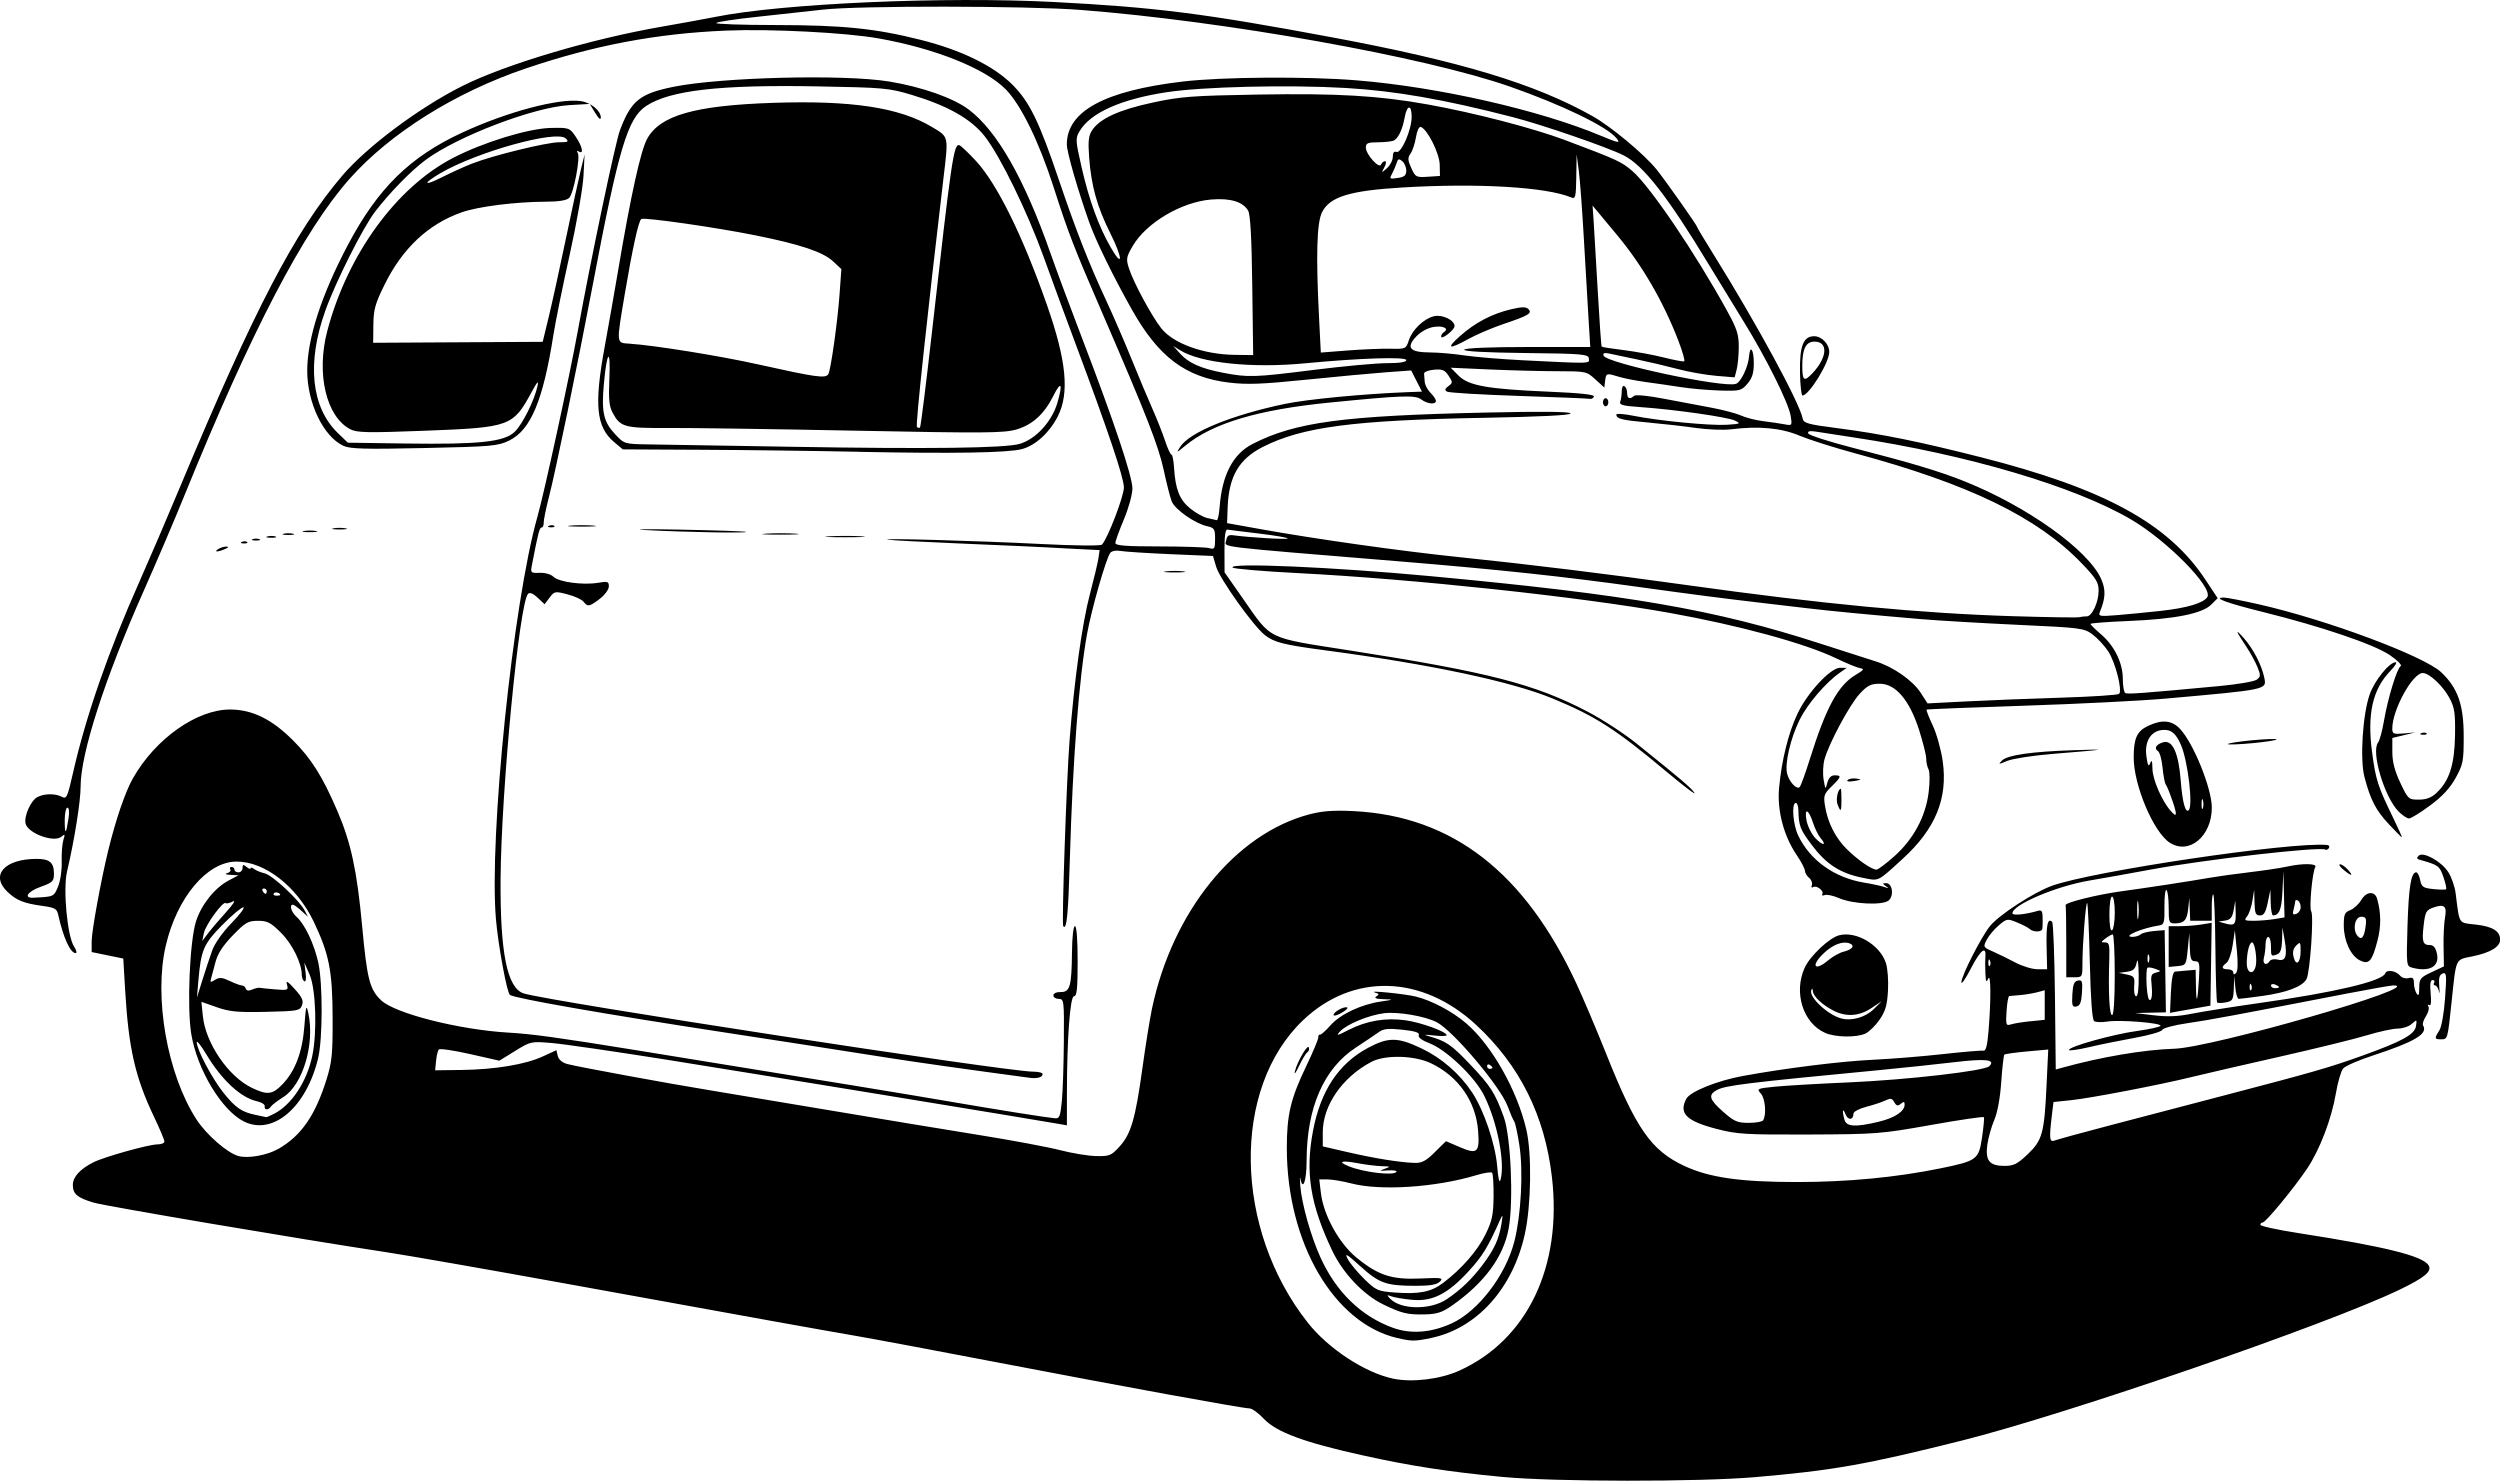 <?xml version="1.0" encoding="UTF-8" standalone="no"?>
<!-- Created with Inkscape (http://www.inkscape.org/) -->

<svg
   width="63.082mm"
   height="37.363mm"
   viewBox="0 0 63.082 37.363"
   version="1.1"
   id="svg4929"
   xml:space="preserve"
   inkscape:version="1.2 (dc2aedaf03, 2022-05-15)"
   sodipodi:docname="Italian car.svg"
   xmlns:inkscape="http://www.inkscape.org/namespaces/inkscape"
   xmlns:sodipodi="http://sodipodi.sourceforge.net/DTD/sodipodi-0.dtd"
   xmlns="http://www.w3.org/2000/svg"
   xmlns:svg="http://www.w3.org/2000/svg"
   xmlns:rdf="http://www.w3.org/1999/02/22-rdf-syntax-ns#"
   xmlns:cc="http://creativecommons.org/ns#"
   xmlns:dc="http://purl.org/dc/elements/1.1/"><title
     id="title4951">Italian car</title><sodipodi:namedview
     id="namedview4931"
     pagecolor="#ffffff"
     bordercolor="#666666"
     borderopacity="1.0"
     inkscape:showpageshadow="2"
     inkscape:pageopacity="0.0"
     inkscape:pagecheckerboard="0"
     inkscape:deskcolor="#d1d1d1"
     inkscape:document-units="mm"
     showgrid="false"
     inkscape:zoom="0.69041105"
     inkscape:cx="453.35311"
     inkscape:cy="326.61702"
     inkscape:window-width="1920"
     inkscape:window-height="991"
     inkscape:window-x="-9"
     inkscape:window-y="-9"
     inkscape:window-maximized="1"
     inkscape:current-layer="layer1" /><defs
     id="defs4926" /><g
     inkscape:label="Lager 1"
     inkscape:groupmode="layer"
     id="layer1"
     transform="translate(14.907,-61.982)"><path
       style="fill:#000000;stroke-width:0.068"
       d="M 23.002,99.249 C 21.639,99.12 20.686,98.973 19.464,98.702 17.996,98.377 17.3,98.118 16.984,97.783 16.848,97.638 16.685,97.52 16.621,97.52 16.453,97.52 13.484,96.978 10.279,96.363 8.747,96.069 7.125,95.765 6.677,95.688 5.761,95.53 4.448,95.294 -0.664,94.365 -2.608,94.012 -4.627,93.659 -5.151,93.58 -7.323,93.251 -12.251,92.416 -12.55,92.326 c -0.411,-0.124 -0.519,-0.217 -0.519,-0.445 0,-0.2 0.182,-0.401 0.515,-0.569 0.275,-0.139 1.401,-0.454 1.622,-0.454 0.095,0 0.174,-0.032 0.174,-0.072 0,-0.04 -0.119,-0.323 -0.265,-0.629 -0.473,-0.992 -0.64,-1.727 -0.726,-3.19 l -0.047,-0.798 -0.399,-0.082 -0.399,-0.082 V 85.729 c 0,-0.252 0.233,-1.527 0.416,-2.28 0.191,-0.783 0.429,-1.481 0.622,-1.823 0.567,-1.005 1.624,-1.75 2.468,-1.741 0.554,0.006 1.039,0.245 1.565,0.769 0.468,0.466 0.751,0.914 1.127,1.788 0.345,0.801 0.496,1.502 0.627,2.91 0.124,1.341 0.19,1.599 0.482,1.873 0.351,0.331 1.969,0.741 3.212,0.813 0.604,0.035 1.251,0.124 3.212,0.442 5.202,0.843 6.849,1.113 7.919,1.297 1.245,0.214 2.405,0.398 2.651,0.422 0.12,0.012 0.141,-0.04 0.179,-0.429 0.024,-0.243 0.047,-0.924 0.051,-1.512 0.008,-1.028 0.003,-1.071 -0.128,-1.071 -0.075,0 -0.136,-0.039 -0.136,-0.088 0,-0.051 0.078,-0.087 0.183,-0.085 0.236,0.004 0.277,-0.14 0.286,-1 0.004,-0.392 0.035,-0.663 0.075,-0.663 0.042,0 0.068,0.34 0.068,0.884 0,0.695 -0.02,0.884 -0.091,0.884 -0.101,0 -0.18,1.088 -0.18,2.496 l -2.57e-4,0.763 -0.187,-0.034 C 11.323,90.253 4.01,89.055 1.919,88.722 0.61,88.514 -0.697,88.324 -0.987,88.3 -1.506,88.256 -1.519,88.259 -1.91,88.501 l -0.397,0.245 -0.739,-0.167 c -0.406,-0.092 -0.76,-0.144 -0.787,-0.116 -0.027,0.028 -0.058,0.158 -0.071,0.288 l -0.023,0.238 0.671,-0.009 c 0.843,-0.011 1.609,-0.139 2.048,-0.342 l 0.34,-0.157 0.036,0.147 c 0.022,0.091 0.113,0.168 0.238,0.202 0.26,0.07 2.546,0.491 3.601,0.663 0.449,0.073 1.81,0.301 3.025,0.506 1.215,0.205 2.897,0.483 3.739,0.618 0.841,0.135 1.774,0.309 2.073,0.387 0.299,0.078 0.708,0.145 0.908,0.149 0.336,0.007 0.381,-0.011 0.59,-0.24 0.288,-0.314 0.402,-0.704 0.578,-1.982 0.078,-0.566 0.186,-1.238 0.24,-1.494 0.516,-2.455 2.107,-4.419 3.977,-4.908 0.326,-0.085 0.608,-0.105 1.116,-0.08 2.488,0.126 4.315,1.544 5.623,4.364 0.173,0.374 0.504,1.154 0.735,1.733 0.764,1.918 1.142,2.463 1.981,2.855 0.632,0.295 1.411,0.407 2.842,0.407 1.277,2.57e-4 2.506,-0.117 3.621,-0.345 0.928,-0.19 0.969,-0.221 1.052,-0.79 0.037,-0.254 0.058,-0.48 0.046,-0.501 -0.012,-0.021 -0.613,0.067 -1.334,0.196 -1.262,0.225 -1.379,0.234 -3.079,0.241 -1.609,0.006 -1.818,-0.007 -2.336,-0.142 -0.761,-0.198 -0.956,-0.393 -0.76,-0.76 0.098,-0.182 0.782,-0.458 1.431,-0.576 1.091,-0.199 2.482,-0.372 3.297,-0.409 0.449,-0.021 1.236,-0.085 1.749,-0.142 0.513,-0.057 0.972,-0.096 1.02,-0.086 0.061,0.012 0.099,-0.134 0.128,-0.492 0.065,-0.786 0.061,-1.486 -0.008,-1.325 -0.047,0.109 -0.061,0.082 -0.071,-0.136 -0.007,-0.15 -0.007,-0.341 6.7e-5,-0.425 0.023,-0.283 -0.13,-0.156 -0.367,0.306 -0.13,0.252 -0.237,0.409 -0.239,0.348 -0.005,-0.158 0.513,-1.172 0.73,-1.43 0.237,-0.282 1.077,-0.828 1.539,-1.001 0.978,-0.366 6.054,-1.121 6.959,-1.036 0.049,0.005 0.07,0.04 0.046,0.078 -0.023,0.038 -0.064,0.056 -0.091,0.039 -0.132,-0.082 -3.036,0.251 -4.395,0.502 -0.606,0.112 -1.147,0.209 -1.563,0.28 -0.84,0.143 -1.937,0.61 -1.937,0.826 0,0.061 0.322,0.031 0.629,-0.059 0.119,-0.035 0.134,-0.007 0.134,0.246 0,0.075 -0.003,0.167 -0.008,0.204 -0.009,0.085 -0.23,0.089 -0.317,0.006 -0.036,-0.034 -0.179,-0.109 -0.319,-0.166 -0.246,-0.101 -0.261,-0.099 -0.461,0.07 -0.114,0.096 -0.251,0.259 -0.305,0.363 -0.096,0.185 -0.093,0.191 0.155,0.3 0.139,0.061 0.395,0.186 0.569,0.279 0.174,0.092 0.424,0.168 0.557,0.168 h 0.241 l -0.013,-0.571 c -0.013,-0.547 0.029,-0.734 0.14,-0.624 0.028,0.028 0.06,0.877 0.071,1.888 l 0.02,1.837 0.15,-0.042 c 0.985,-0.274 2.07,-0.458 2.835,-0.482 0.97,-0.03 6.401,-1.598 5.536,-1.598 -0.063,0 -0.592,0.093 -1.177,0.206 -2.785,0.54 -3.485,0.67 -4.033,0.749 -0.325,0.047 -0.606,0.122 -0.623,0.167 -0.017,0.045 -0.332,0.136 -0.7,0.202 -0.368,0.066 -0.89,0.173 -1.162,0.237 -0.271,0.064 -0.493,0.094 -0.493,0.068 0,-0.086 1.103,-0.394 1.716,-0.479 0.327,-0.045 0.595,-0.105 0.595,-0.133 0,-0.073 -1.032,-0.154 -1.338,-0.105 -0.143,0.023 -0.294,0.018 -0.336,-0.01 -0.051,-0.034 -0.088,-0.538 -0.111,-1.5 -0.019,-0.796 -0.049,-1.462 -0.066,-1.48 -0.036,-0.036 -0.12,1.046 -0.12,1.544 0,0.321 -0.005,0.329 -0.204,0.329 H 37.231 v -0.884 c 0,-0.486 -0.008,-0.907 -0.017,-0.935 -0.022,-0.065 0.792,-0.268 1.41,-0.352 0.635,-0.086 1.747,-0.256 2.209,-0.338 0.206,-0.036 0.664,-0.1 1.02,-0.142 0.355,-0.042 0.776,-0.105 0.936,-0.14 0.403,-0.09 0.784,-0.084 0.725,0.011 -0.074,0.119 -0.159,1.038 -0.103,1.114 0.07,0.096 -0.029,1.544 -0.117,1.709 -0.102,0.191 -0.501,0.343 -1.12,0.428 -0.291,0.04 -0.557,0.073 -0.591,0.073 -0.034,0 -0.073,-0.13 -0.087,-0.289 l -0.026,-0.289 -0.012,0.315 c -0.011,0.286 -0.029,0.318 -0.199,0.351 -0.103,0.02 -0.202,0.021 -0.22,0.004 -0.018,-0.018 -0.038,-0.629 -0.045,-1.359 -0.007,-0.73 -0.03,-1.345 -0.052,-1.366 -0.022,-0.022 -0.04,0.118 -0.04,0.311 v 0.351 H 40.63 40.358 l -0.011,-0.289 -0.011,-0.289 -0.028,0.271 c -0.03,0.293 -0.102,0.372 -0.34,0.374 -0.142,10e-4 -0.153,-0.029 -0.153,-0.403 0,-0.222 -0.025,-0.419 -0.056,-0.439 -0.031,-0.019 -0.054,0.169 -0.051,0.419 0.005,0.404 -0.01,0.456 -0.131,0.474 -0.441,0.067 -0.958,0.289 -0.673,0.289 0.075,0 0.165,-0.028 0.201,-0.062 0.036,-0.034 0.187,-0.072 0.336,-0.085 l 0.272,-0.023 0.016,1.037 0.016,1.037 -0.389,0.009 -0.389,0.009 0.476,0.057 c 0.343,0.041 0.608,0.03 0.952,-0.039 0.262,-0.053 1.042,-0.176 1.733,-0.274 1.87,-0.263 3.074,-0.547 3.15,-0.743 0.042,-0.11 0.273,-0.071 0.385,0.064 0.04,0.048 0.133,0.072 0.206,0.053 0.105,-0.027 0.134,-2.03e-4 0.134,0.126 5.13e-4,0.088 0.031,0.207 0.067,0.263 0.049,0.076 0.066,0.039 0.067,-0.145 0.001,-0.227 0.027,-0.26 0.312,-0.393 l 0.311,-0.146 -0.009,-0.49 c -0.005,-0.27 0.011,-0.601 0.036,-0.737 0.054,-0.294 -0.015,-0.355 -0.291,-0.259 -0.183,0.064 -0.207,0.107 -0.247,0.446 -0.049,0.419 -0.023,0.502 0.161,0.502 0.087,0 0.141,0.068 0.174,0.216 0.071,0.325 -0.188,0.472 -0.626,0.354 -0.145,-0.039 -0.147,-0.058 -0.117,-1.055 0.03,-0.978 0.09,-1.351 0.22,-1.351 0.034,0 0.079,0.088 0.1,0.196 0.035,0.173 0.073,0.2 0.331,0.227 0.161,0.017 0.306,0.019 0.323,0.005 0.017,-0.014 -0.014,-0.154 -0.068,-0.311 -0.098,-0.281 -0.126,-0.302 -0.603,-0.435 -0.069,-0.019 -0.076,-0.048 -0.022,-0.101 0.111,-0.111 0.563,0.135 0.743,0.406 0.083,0.124 0.169,0.369 0.191,0.544 0.102,0.803 0.06,0.737 0.51,0.788 0.423,0.048 0.612,0.165 0.612,0.38 0,0.181 -0.242,0.327 -0.693,0.421 -0.448,0.092 -0.411,0.012 -0.534,1.176 -0.097,0.92 -0.096,0.918 -0.266,0.918 -0.164,0 -0.169,-0.025 -0.041,-0.223 0.056,-0.087 0.118,-0.432 0.145,-0.815 0.043,-0.594 0.036,-0.66 -0.061,-0.622 -0.082,0.031 -0.103,0.113 -0.086,0.324 0.013,0.155 0.01,0.214 -0.007,0.13 -0.017,-0.084 -0.06,-0.153 -0.097,-0.153 -0.037,0 -0.049,-0.031 -0.025,-0.068 0.023,-0.037 0.006,-0.068 -0.039,-0.068 -0.056,0 -0.071,0.104 -0.048,0.338 0.021,0.216 0.008,0.322 -0.036,0.295 -0.038,-0.024 -0.047,-0.008 -0.021,0.034 0.026,0.042 -0.003,0.153 -0.063,0.245 -0.061,0.093 -0.093,0.198 -0.071,0.234 0.13,0.21 -0.21,0.412 -1.277,0.761 -0.354,0.116 -0.687,0.261 -0.74,0.324 -0.053,0.063 -0.136,0.343 -0.183,0.624 -0.11,0.648 -0.406,1.424 -0.727,1.903 -0.327,0.488 -1.045,1.359 -1.12,1.359 -0.032,0 -0.059,0.027 -0.059,0.059 0,0.033 0.436,0.127 0.969,0.21 2.174,0.338 3.129,0.574 3.275,0.811 0.094,0.151 -0.091,0.306 -0.735,0.617 -1.814,0.875 -8.396,3.143 -11.054,3.809 -2.415,0.605 -3.244,0.751 -5.2,0.919 -1.435,0.123 -5.059,0.12 -6.378,-0.005 z m -1.086,-2.682 c 1.717,-0.779 2.6,-2.624 2.336,-4.888 -0.18,-1.549 -0.813,-2.819 -1.913,-3.837 -1.367,-1.266 -3.109,-1.313 -4.364,-0.119 -1.811,1.723 -1.754,5.269 0.122,7.64 0.519,0.655 1.442,1.259 2.153,1.407 0.48,0.1 1.186,0.014 1.666,-0.203 z m -1.568,-0.823 c -1.601,-0.376 -2.782,-2.405 -2.785,-4.785 -0.001,-0.845 0.095,-1.253 0.489,-2.073 0.17,-0.355 0.308,-0.683 0.305,-0.728 -0.003,-0.045 0.016,-0.076 0.041,-0.068 0.026,0.008 0.144,-0.097 0.263,-0.232 0.247,-0.281 0.773,-0.531 1.271,-0.604 0.337,-0.05 0.337,-0.05 0.068,-0.06 -0.186,-0.006 -0.242,-0.028 -0.177,-0.07 0.076,-0.048 0.07,-0.067 -0.034,-0.097 -0.221,-0.064 0.74,0.031 1.027,0.101 0.408,0.1 0.934,0.381 1.283,0.684 0.642,0.558 1.273,1.675 1.507,2.67 0.143,0.604 0.124,1.909 -0.037,2.638 -0.304,1.377 -1.21,2.382 -2.366,2.623 -0.41,0.086 -0.489,0.086 -0.855,-2.57e-4 z m 1.369,-0.366 c 0.677,-0.31 1.371,-1.217 1.589,-2.077 0.168,-0.662 0.226,-1.758 0.127,-2.41 -0.045,-0.299 -0.105,-0.574 -0.132,-0.612 -0.027,-0.037 -0.102,-0.21 -0.166,-0.383 -0.182,-0.494 -1.376,-1.908 -1.79,-2.121 -0.299,-0.153 -0.969,-0.268 -1.322,-0.227 -0.389,0.046 -0.955,0.28 -1.121,0.464 -0.103,0.114 -0.071,0.108 0.216,-0.04 0.455,-0.234 0.937,-0.316 1.442,-0.245 0.395,0.056 1.036,0.289 1.036,0.377 0,0.023 -0.145,0.026 -0.323,0.006 -0.247,-0.028 -0.275,-0.023 -0.119,0.021 0.429,0.121 0.558,0.21 1.032,0.707 0.517,0.543 0.634,0.726 0.853,1.333 0.176,0.489 0.247,2.11 0.123,2.803 -0.128,0.719 -0.613,1.379 -1.431,1.951 -0.248,0.173 -0.379,0.216 -0.684,0.223 -0.439,0.01 -0.586,-0.025 -1.054,-0.253 -0.5,-0.243 -1.016,-0.788 -1.286,-1.358 -0.553,-1.165 -0.682,-1.969 -0.484,-3.017 0.191,-1.014 0.648,-1.702 1.39,-2.098 0.516,-0.275 0.749,-0.272 1.355,0.018 0.507,0.243 0.96,0.638 1.272,1.109 0.294,0.445 0.582,1.291 0.63,1.851 0.03,0.353 0.057,0.458 0.088,0.34 0.114,-0.43 -0.086,-1.449 -0.415,-2.111 -0.232,-0.469 -0.952,-1.158 -1.377,-1.321 -0.196,-0.075 -0.295,-0.149 -0.273,-0.206 0.025,-0.065 -0.087,-0.102 -0.413,-0.137 -0.36,-0.039 -0.477,-0.026 -0.6,0.063 -0.084,0.061 -0.34,0.233 -0.569,0.382 -0.818,0.534 -1.248,1.521 -1.249,2.867 -5.14e-4,0.501 -0.094,0.769 -0.157,0.447 -0.016,-0.085 -0.017,-10e-4 -0.002,0.186 0.038,0.456 0.265,1.261 0.507,1.797 0.397,0.878 1.034,1.495 1.841,1.783 0.448,0.159 0.956,0.12 1.465,-0.113 z m -0.12,-0.612 c 0.356,-0.239 0.634,-0.506 0.912,-0.876 0.289,-0.384 0.409,-0.647 0.47,-1.028 0.038,-0.238 0.034,-0.251 -0.033,-0.102 -0.313,0.701 -0.445,0.916 -0.796,1.299 -0.525,0.573 -0.914,0.77 -1.427,0.721 -0.211,-0.02 -0.444,-0.059 -0.519,-0.086 -0.122,-0.045 -0.125,-0.039 -0.034,0.057 0.269,0.282 1.018,0.29 1.427,0.015 z m -0.087,-0.414 c 0.462,-0.35 0.865,-0.812 1.066,-1.222 0.166,-0.34 0.199,-0.491 0.204,-0.958 0.003,-0.305 -0.014,-0.575 -0.038,-0.599 -0.024,-0.025 -0.208,0.004 -0.408,0.065 -1.013,0.305 -2.406,0.397 -3.14,0.206 -0.215,-0.056 -0.486,-0.102 -0.602,-0.102 h -0.21 l 0.041,0.344 c 0.066,0.556 0.458,1.269 0.896,1.627 0.551,0.451 0.892,0.562 1.616,0.529 0.54,-0.025 0.586,-0.017 0.49,0.079 -0.076,0.076 -0.243,0.106 -0.596,0.106 -0.758,0 -0.931,-0.061 -1.407,-0.491 -0.351,-0.318 -0.408,-0.351 -0.322,-0.186 0.058,0.11 0.247,0.338 0.419,0.506 0.296,0.288 0.34,0.308 0.77,0.34 0.618,0.046 0.915,-0.013 1.219,-0.243 z m -1.18,-2.801 c 0.018,-0.03 -0.079,-0.046 -0.217,-0.036 -0.217,0.015 -0.227,0.01 -0.08,-0.041 0.157,-0.055 0.151,-0.06 -0.076,-0.066 -0.135,-0.004 -0.408,-0.038 -0.606,-0.075 -0.41,-0.078 -0.519,-0.042 -0.229,0.076 0.38,0.155 1.144,0.245 1.207,0.142 z m 0.966,-0.496 0.283,-0.278 0.355,0.153 c 0.437,0.188 0.499,0.131 0.455,-0.421 -0.058,-0.738 -0.497,-1.366 -1.184,-1.696 -0.423,-0.203 -1.163,-0.221 -1.511,-0.036 -0.733,0.388 -1.224,1.1 -1.224,1.777 v 0.355 l 0.629,0.145 c 0.681,0.157 1.308,0.258 1.68,0.271 0.19,0.007 0.29,-0.046 0.518,-0.269 z m 1.456,-2.132 c 0,-0.016 -0.031,-0.049 -0.068,-0.072 -0.037,-0.023 -0.068,-0.01 -0.068,0.03 0,0.04 0.031,0.072 0.068,0.072 0.037,0 0.068,-0.013 0.068,-0.03 z m -4.987,0.098 c 0.06,-0.251 0.324,-0.703 0.355,-0.609 0.015,0.044 -0.003,0.1 -0.04,0.124 -0.037,0.024 -0.132,0.181 -0.211,0.349 -0.079,0.168 -0.126,0.229 -0.103,0.136 z m 0.977,-1.428 c 0,-0.077 0.256,-0.22 0.342,-0.191 0.034,0.012 -0.028,0.074 -0.14,0.137 -0.111,0.064 -0.202,0.088 -0.202,0.053 z m 17.511,3.518 c 0.374,-0.354 0.424,-0.534 0.48,-1.74 l 0.043,-0.907 -0.537,0.049 c -0.295,0.027 -0.552,0.063 -0.57,0.08 -0.018,0.017 -0.054,0.327 -0.079,0.688 -0.028,0.409 -0.095,0.774 -0.177,0.964 -0.072,0.168 -0.151,0.45 -0.175,0.626 -0.054,0.399 0.055,0.53 0.438,0.53 0.226,0 0.322,-0.048 0.576,-0.289 z M -7.869,90.964 c 0.568,-0.333 0.917,-0.839 1.199,-1.738 0.14,-0.446 0.159,-0.64 0.156,-1.563 -0.004,-1.188 -0.088,-1.61 -0.479,-2.429 -0.424,-0.887 -1.236,-1.517 -1.95,-1.512 -0.74,0.005 -1.493,0.9 -1.779,2.112 -0.308,1.307 0.033,3.25 0.771,4.392 0.25,0.387 0.779,0.849 1.061,0.926 0.25,0.068 0.734,-0.021 1.02,-0.188 z m -0.884,-0.684 c -0.56,-0.28 -1.181,-1.312 -1.328,-2.208 -0.11,-0.669 -0.04,-2.332 0.119,-2.838 0.133,-0.423 0.473,-0.849 0.825,-1.035 l 0.248,-0.131 -0.204,-0.011 c -0.12,-0.006 -0.155,-0.024 -0.084,-0.042 0.066,-0.017 0.102,-0.06 0.081,-0.094 -0.021,-0.035 -0.006,-0.063 0.033,-0.063 0.04,0 0.072,0.031 0.072,0.068 0,0.037 0.046,0.068 0.102,0.068 0.056,0 0.102,-0.05 0.102,-0.11 0,-0.09 0.018,-0.095 0.102,-0.026 0.056,0.047 0.102,0.062 0.102,0.034 0,-0.028 0.038,-0.021 0.085,0.016 0.047,0.037 0.169,0.087 0.272,0.112 0.196,0.047 0.871,0.676 1.009,0.941 l 0.081,0.155 -0.167,-0.153 c -0.092,-0.084 -0.188,-0.153 -0.213,-0.153 -0.099,0 -0.04,0.189 0.097,0.312 0.206,0.186 0.439,0.678 0.543,1.149 0.115,0.52 0.113,1.926 -0.004,2.413 -0.297,1.24 -1.143,1.961 -1.872,1.596 z m 0.768,-0.197 c 0.44,-0.23 0.82,-0.808 0.957,-1.454 0.127,-0.599 0.092,-1.694 -0.066,-2.053 l -0.134,-0.306 0.032,0.256 c 0.019,0.151 0.006,0.24 -0.032,0.217 -0.035,-0.022 -0.064,-0.093 -0.064,-0.159 0,-0.296 -0.236,-0.777 -0.522,-1.063 -0.262,-0.262 -0.343,-0.304 -0.584,-0.304 -0.249,0 -0.318,0.04 -0.636,0.368 -0.246,0.254 -0.38,0.46 -0.433,0.663 -0.042,0.162 -0.092,0.35 -0.112,0.418 -0.031,0.107 -0.019,0.113 0.098,0.04 0.109,-0.068 0.178,-0.063 0.373,0.03 0.131,0.062 0.27,0.113 0.308,0.113 0.038,0 0.081,0.036 0.096,0.08 0.017,0.052 0.073,0.06 0.159,0.023 0.073,-0.031 0.157,-0.052 0.187,-0.045 0.03,0.007 0.208,0.025 0.394,0.04 0.321,0.027 0.337,0.02 0.299,-0.12 -0.031,-0.114 0.015,-0.087 0.196,0.113 0.186,0.205 0.225,0.292 0.182,0.408 -0.051,0.138 -0.104,0.148 -0.909,0.166 -0.714,0.016 -0.919,-0.003 -1.242,-0.117 l -0.387,-0.136 0.037,0.363 c 0.07,0.682 0.642,1.52 1.232,1.805 0.392,0.19 0.522,0.176 0.772,-0.082 0.327,-0.338 0.509,-0.819 0.558,-1.478 0.039,-0.521 0.049,-0.552 0.1,-0.317 0.166,0.774 -0.14,1.802 -0.63,2.111 -0.15,0.094 -0.292,0.204 -0.316,0.242 -0.059,0.096 -0.176,0.09 -0.155,-0.009 0.009,-0.044 -0.079,-0.1 -0.196,-0.126 -0.407,-0.089 -0.888,-0.534 -1.278,-1.184 -0.133,-0.222 -0.242,-0.36 -0.242,-0.306 1.027e-4,0.181 0.385,0.91 0.669,1.268 0.308,0.387 0.466,0.496 0.826,0.568 0.131,0.026 0.247,0.051 0.258,0.055 0.011,0.004 0.103,-0.035 0.204,-0.088 z m -1.569,-4.115 c 0.065,-0.181 0.263,-0.461 0.492,-0.697 0.211,-0.217 0.343,-0.394 0.293,-0.394 -0.05,0 -0.287,0.2 -0.528,0.444 -0.472,0.479 -0.537,0.628 -0.603,1.391 l -0.038,0.442 0.138,-0.442 c 0.076,-0.243 0.187,-0.578 0.247,-0.744 z m 0.359,-0.979 c 0.176,-0.193 0.245,-0.304 0.162,-0.26 -0.079,0.042 -0.16,0.06 -0.179,0.041 -0.063,-0.063 -0.506,0.544 -0.55,0.754 l -0.043,0.204 0.152,-0.201 c 0.084,-0.111 0.29,-0.352 0.458,-0.537 z m 1.359,-0.425 c 0,-0.056 -0.132,-0.088 -0.162,-0.039 -0.02,0.032 0.009,0.058 0.063,0.058 0.054,0 0.099,-0.008 0.099,-0.019 z m -0.34,-0.095 c 0,-0.037 -0.032,-0.068 -0.072,-0.068 -0.04,0 -0.053,0.031 -0.03,0.068 0.023,0.037 0.055,0.068 0.072,0.068 0.016,0 0.03,-0.031 0.03,-0.068 z m 46.494,5.913 c 0.692,-0.181 1.961,-0.514 2.821,-0.739 2.359,-0.617 2.72,-0.721 3.566,-1.025 1.015,-0.365 1.321,-0.535 1.352,-0.751 0.023,-0.163 0.019,-0.164 -0.107,-0.05 -0.072,0.065 -0.231,0.119 -0.354,0.119 -0.122,0 -0.472,0.076 -0.776,0.168 -0.304,0.093 -1.303,0.338 -2.219,0.545 -0.916,0.207 -1.91,0.436 -2.209,0.51 -0.808,0.199 -2.552,0.534 -3.049,0.585 l -0.435,0.045 -0.042,0.348 c -0.07,0.584 -0.059,0.675 0.076,0.622 0.065,-0.026 0.685,-0.195 1.376,-0.377 z m -5.826,-0.094 c 0.408,-0.096 0.66,-0.262 0.66,-0.434 0,-0.078 -0.021,-0.083 -0.096,-0.02 -0.076,0.063 -0.111,0.055 -0.164,-0.04 -0.056,-0.1 -0.095,-0.107 -0.226,-0.044 -0.087,0.042 -0.304,0.114 -0.482,0.16 -0.179,0.046 -0.323,0.123 -0.323,0.172 0,0.164 -0.136,0.176 -0.2,0.017 -0.072,-0.18 -0.09,-0.097 -0.029,0.132 0.049,0.183 0.266,0.198 0.86,0.058 z m -2.91,-0.038 c 0.088,-0.142 0.053,-0.551 -0.057,-0.673 -0.111,-0.122 -0.098,-0.129 0.346,-0.174 0.253,-0.026 1.103,-0.076 1.888,-0.11 1.471,-0.065 3.41,-0.288 3.529,-0.407 0.168,-0.168 -0.085,-0.197 -0.88,-0.102 -0.448,0.053 -1.319,0.145 -1.935,0.204 -3.3,0.315 -3.848,0.382 -4.061,0.5 -0.224,0.123 -0.19,0.239 0.163,0.549 0.276,0.243 0.357,0.278 0.642,0.278 0.179,0 0.344,-0.029 0.366,-0.065 z m 6.748,-2.498 0.357,-0.037 v -0.373 -0.373 l -0.187,0.05 c -0.103,0.027 -0.294,0.06 -0.425,0.071 -0.131,0.012 -0.258,0.023 -0.283,0.025 -0.025,0.002 -0.055,0.174 -0.068,0.381 -0.022,0.351 -0.014,0.374 0.113,0.334 0.075,-0.024 0.297,-0.06 0.493,-0.08 z m 2.124,-1.175 c 0,-0.561 -0.023,-1.019 -0.051,-1.017 -0.028,0.001 -0.11,0.047 -0.183,0.102 -0.121,0.092 -0.122,0.1 -0.011,0.1 0.105,0 0.119,0.057 0.107,0.425 -0.027,0.823 0.002,1.41 0.07,1.41 0.042,0 0.068,-0.385 0.068,-1.02 z m 0.933,0.289 c -0.03,-0.267 -0.017,-0.31 0.106,-0.342 0.137,-0.036 0.137,-0.038 -0.014,-0.094 -0.085,-0.031 -0.174,-0.045 -0.199,-0.03 -0.025,0.015 -0.034,0.214 -0.022,0.442 0.015,0.261 0.049,0.399 0.093,0.372 0.04,-0.025 0.055,-0.174 0.035,-0.348 z m -0.329,-0.272 c -0.005,-0.337 -0.024,-0.453 -0.051,-0.323 -0.034,0.162 -0.085,0.21 -0.247,0.232 l -0.204,0.028 0.204,0.042 c 0.187,0.039 0.202,0.062 0.184,0.295 -0.011,0.143 0.011,0.253 0.051,0.253 0.044,0 0.068,-0.201 0.063,-0.527 z m 2.841,0.242 c -0.022,-0.054 -0.038,-0.038 -0.041,0.041 -0.003,0.072 0.013,0.112 0.036,0.089 0.023,-0.023 0.025,-0.081 0.005,-0.13 z m 0.701,0.054 c 0,-0.015 -0.046,-0.044 -0.102,-0.066 -0.056,-0.022 -0.102,-0.009 -0.102,0.027 0,0.036 0.046,0.066 0.102,0.066 0.056,0 0.102,-0.012 0.102,-0.027 z m -1.066,-0.93 -0.049,-0.505 -0.055,0.374 c -0.03,0.206 -0.101,0.408 -0.156,0.449 -0.139,0.104 -0.126,0.162 0.035,0.162 0.075,0 0.136,0.037 0.136,0.082 0,0.056 0.022,0.059 0.07,0.012 0.044,-0.044 0.052,-0.254 0.02,-0.574 z m 0.475,0.408 c 0.045,-0.172 -0.019,-0.607 -0.09,-0.607 -0.068,0 -0.133,0.254 -0.134,0.527 -0.001,0.251 0.164,0.31 0.224,0.08 z M 35.306,86.223 c -0.022,-0.054 -0.038,-0.038 -0.041,0.041 -0.003,0.072 0.013,0.112 0.036,0.089 0.023,-0.023 0.025,-0.081 0.005,-0.13 z m 4.009,-0.14 c -0.019,-0.047 -0.034,-0.009 -0.034,0.085 0,0.093 0.015,0.132 0.034,0.085 0.019,-0.047 0.019,-0.123 0,-0.17 z m 3.051,0.147 c 0.025,-0.04 0.116,-0.056 0.203,-0.034 0.199,0.05 0.244,-0.084 0.17,-0.504 l -0.054,-0.306 -0.009,0.316 c -0.006,0.219 -0.041,0.328 -0.116,0.357 -0.162,0.062 -0.164,0.059 -0.164,-0.197 0,-0.131 -0.031,-0.238 -0.068,-0.238 -0.037,0 -0.068,0.084 -0.069,0.187 -5.14e-4,0.103 -0.019,0.256 -0.042,0.34 -0.042,0.157 0.065,0.214 0.148,0.079 z m 0.778,-0.251 c 0,-0.23 -0.008,-0.24 -0.111,-0.138 -0.076,0.076 -0.097,0.167 -0.066,0.289 0.062,0.248 0.177,0.149 0.177,-0.152 z M 38.455,85.009 c 0,-0.224 -0.03,-0.404 -0.068,-0.404 -0.038,0 -0.068,0.194 -0.068,0.446 0,0.28 0.025,0.43 0.068,0.404 0.037,-0.023 0.068,-0.224 0.068,-0.446 z m 3.05,-0.017 -0.009,-0.285 -0.042,0.238 c -0.033,0.186 -0.079,0.244 -0.212,0.265 l -0.17,0.027 0.17,0.047 c 0.24,0.066 0.273,0.03 0.263,-0.293 z m -2.457,-0.234 c -0.016,-0.103 -0.028,-0.019 -0.028,0.187 0,0.206 0.013,0.29 0.028,0.187 0.016,-0.103 0.016,-0.271 0,-0.374 z m 3.435,0.415 0.255,-0.042 -0.014,-0.586 -0.014,-0.586 -0.024,0.508 c -0.022,0.463 -0.079,0.609 -0.238,0.613 -0.028,5.14e-4 -0.055,-0.144 -0.059,-0.322 l -0.008,-0.323 -0.067,0.323 c -0.052,0.248 -0.097,0.323 -0.196,0.323 -0.107,0 -0.13,-0.054 -0.137,-0.323 l -0.009,-0.323 -0.046,0.283 c -0.025,0.156 -0.087,0.332 -0.136,0.391 -0.079,0.095 -0.059,0.108 0.174,0.107 0.145,-5.14e-4 0.378,-0.02 0.518,-0.043 z m 0.663,-0.299 c 0,-0.069 -0.031,-0.144 -0.068,-0.167 -0.037,-0.023 -0.068,-0.017 -0.069,0.013 -5.14e-4,0.03 -0.019,0.124 -0.042,0.209 -0.033,0.122 -0.019,0.145 0.069,0.112 0.061,-0.023 0.11,-0.098 0.11,-0.167 z M 11.061,89.176 C 9.563,88.976 8.21,88.785 7.527,88.677 5.882,88.419 4.962,88.276 3.38,88.034 0.38,87.576 -1.91,87.176 -2.04,87.087 c -0.075,-0.051 -0.296,-1.249 -0.353,-1.91 -0.178,-2.078 0.431,-7.992 1.047,-10.156 0.171,-0.6 0.815,-3.564 1.019,-4.69 0.322,-1.777 0.948,-4.756 1.062,-5.06 0.282,-0.748 0.5,-0.925 1.349,-1.098 1.204,-0.244 4.308,-0.321 5.446,-0.134 0.827,0.136 1.619,0.415 2.009,0.709 0.714,0.538 1.405,1.751 2.058,3.616 0.15,0.428 0.507,1.39 0.794,2.137 0.808,2.106 1.277,3.505 1.276,3.806 -5.13e-4,0.151 -0.096,0.498 -0.215,0.781 -0.118,0.28 -0.215,0.547 -0.215,0.595 0,0.066 0.258,0.086 1.105,0.087 0.608,5.14e-4 1.173,0.019 1.258,0.042 0.14,0.038 0.153,0.018 0.153,-0.233 0,-0.247 -0.019,-0.279 -0.197,-0.318 -0.311,-0.068 -0.819,-0.425 -0.898,-0.63 -0.04,-0.103 -0.13,-0.456 -0.2,-0.784 C 14.325,73.233 14.028,72.472 12.919,69.908 12.179,68.197 12.059,67.888 11.675,66.694 11.307,65.553 10.859,64.637 10.476,64.242 9.962,63.714 8.693,63.204 7.256,62.95 6.434,62.804 4.531,62.707 3.414,62.754 c -1.758,0.073 -3.332,0.371 -5.064,0.959 -1.774,0.602 -3.409,1.627 -4.432,2.777 -1.164,1.31 -2.483,3.84 -4.181,8.018 -0.242,0.597 -0.7,1.667 -1.016,2.379 -0.981,2.207 -1.596,4.115 -1.594,4.944 7.71e-4,0.366 -0.157,1.355 -0.343,2.145 -0.104,0.443 0.007,1.63 0.177,1.889 0.06,0.092 0.079,0.167 0.041,0.167 -0.134,0 -0.313,-0.393 -0.439,-0.962 -0.035,-0.159 -0.083,-0.186 -0.397,-0.229 -0.471,-0.064 -0.658,-0.14 -0.884,-0.355 -0.441,-0.42 -0.078,-0.831 0.734,-0.832 0.33,-5.14e-4 0.438,0.092 0.438,0.374 0,0.192 -0.031,0.222 -0.343,0.334 -0.321,0.115 -0.432,0.284 -0.178,0.272 0.524,-0.026 0.517,-0.023 0.624,-0.279 0.059,-0.141 0.1,-0.416 0.093,-0.63 -0.006,-0.209 0.013,-0.455 0.042,-0.548 0.047,-0.147 0.04,-0.157 -0.052,-0.081 -0.182,0.151 -0.821,-0.077 -0.898,-0.321 -0.056,-0.176 0.122,-0.588 0.294,-0.68 0.172,-0.092 0.456,-0.095 0.621,-0.006 0.115,0.061 0.139,0.009 0.276,-0.595 0.325,-1.437 0.9,-3.091 1.687,-4.855 0.222,-0.498 0.683,-1.572 1.024,-2.388 1.875,-4.487 2.893,-6.438 4.087,-7.838 0.626,-0.733 1.928,-1.706 3.021,-2.257 1.088,-0.548 3.262,-1.195 5.064,-1.505 0.467,-0.081 1.064,-0.19 1.325,-0.242 1.689,-0.34 5.765,-0.52 8.531,-0.377 2.589,0.134 3.801,0.288 7.069,0.899 3.219,0.602 5.082,1.166 6.528,1.977 0.469,0.263 1.3,0.953 1.619,1.345 0.218,0.268 1.029,1.418 1.029,1.46 0,0.015 0.187,0.327 0.415,0.692 1.078,1.729 2.172,3.743 2.246,4.135 0.023,0.12 0.126,0.149 0.875,0.246 1.119,0.145 2.065,0.337 3.644,0.739 3.098,0.789 4.709,1.669 5.645,3.084 l 0.309,0.467 -0.162,0.162 c -0.228,0.228 -0.92,0.366 -2.078,0.413 -0.533,0.022 -0.969,0.055 -0.969,0.074 0,0.019 0.12,0.138 0.266,0.263 0.339,0.29 0.55,0.723 0.55,1.128 0,0.173 0.027,0.331 0.061,0.352 0.057,0.035 0.36,0.013 2.369,-0.174 0.458,-0.043 0.884,-0.115 0.947,-0.161 0.101,-0.074 0.104,-0.11 0.022,-0.314 -0.051,-0.127 -0.173,-0.352 -0.272,-0.502 -0.284,-0.429 -0.306,-0.494 -0.078,-0.238 0.241,0.272 0.454,0.682 0.519,0.999 0.063,0.309 0.105,0.301 -2.514,0.534 -0.598,0.053 -2.189,0.133 -3.535,0.177 -1.346,0.044 -2.458,0.088 -2.471,0.099 -0.013,0.01 0.056,0.189 0.154,0.396 0.098,0.207 0.212,0.615 0.253,0.905 0.133,0.941 -0.182,1.708 -1.012,2.465 -0.652,0.594 -0.584,0.563 -1.022,0.474 -0.551,-0.111 -0.907,-0.341 -1.266,-0.82 -0.301,-0.4 -0.333,-0.484 -0.342,-0.894 -0.002,-0.102 -0.035,-0.179 -0.072,-0.17 -0.104,0.024 -0.061,0.549 0.066,0.817 0.298,0.627 0.916,1.07 1.668,1.193 0.206,0.034 0.435,0.083 0.51,0.111 0.109,0.04 0.116,0.035 0.034,-0.024 -0.089,-0.064 -0.088,-0.073 0.009,-0.074 0.156,-0.002 0.203,0.31 0.066,0.434 -0.146,0.131 -0.903,0.097 -1.256,-0.057 -0.145,-0.063 -0.307,-0.098 -0.36,-0.077 -0.054,0.021 -0.081,0.011 -0.061,-0.022 0.051,-0.082 -0.143,-0.233 -0.23,-0.179 -0.04,0.025 -0.055,0.003 -0.034,-0.051 0.02,-0.052 -0.011,-0.134 -0.069,-0.182 -0.058,-0.048 -0.105,-0.128 -0.105,-0.177 0,-0.05 -0.095,-0.232 -0.212,-0.404 -0.327,-0.484 -0.493,-1.123 -0.441,-1.69 0.065,-0.701 0.234,-1.383 0.464,-1.87 0.251,-0.533 0.837,-1.164 1.076,-1.16 l 0.166,0.003 -0.166,0.116 c -0.362,0.252 -0.827,0.796 -1.022,1.193 -0.232,0.473 -0.379,1.108 -0.315,1.361 0.052,0.207 0.245,0.412 0.317,0.336 0.029,-0.03 0.144,-0.346 0.255,-0.701 0.41,-1.309 0.714,-1.868 1.16,-2.131 0.204,-0.121 0.223,-0.149 0.111,-0.167 -0.074,-0.012 -0.349,-0.125 -0.611,-0.251 -0.788,-0.379 -2.453,-0.832 -4.214,-1.147 -2.27,-0.405 -6.441,-0.852 -9.346,-1 -0.879,-0.045 -1.626,-0.108 -1.662,-0.14 -0.145,-0.13 2.532,-0.014 4.993,0.216 5.008,0.467 7.175,0.842 9.822,1.698 0.598,0.193 1.233,0.398 1.411,0.453 0.447,0.14 0.934,0.481 1.137,0.796 l 0.17,0.264 0.986,-0.051 c 0.542,-0.028 1.618,-0.07 2.39,-0.094 0.773,-0.024 1.429,-0.067 1.458,-0.096 0.088,-0.088 -0.096,-0.802 -0.276,-1.075 -0.093,-0.14 -0.269,-0.33 -0.392,-0.422 -0.216,-0.162 -0.282,-0.171 -1.889,-0.245 -0.916,-0.043 -2.017,-0.108 -2.447,-0.144 -1.387,-0.119 -2.264,-0.203 -2.855,-0.273 -0.318,-0.038 -0.83,-0.098 -1.139,-0.134 -1.054,-0.123 -1.751,-0.214 -3.144,-0.407 -1.888,-0.263 -3.516,-0.437 -5.982,-0.64 -4.844,-0.399 -4.432,-0.348 -4.405,-0.54 0.015,-0.105 0.061,-0.138 0.174,-0.122 0.419,0.058 1.376,0.114 1.376,0.081 0,-0.021 -0.326,-0.077 -0.723,-0.124 -0.398,-0.047 -0.757,-0.092 -0.799,-0.1 -0.05,-0.009 -0.075,0.169 -0.073,0.533 l 0.002,0.546 0.45,0.643 c 0.759,1.084 0.57,0.993 2.756,1.335 3.467,0.543 4.618,0.84 5.953,1.536 0.367,0.191 0.917,0.549 1.224,0.795 1.16,0.932 1.375,1.115 1.473,1.253 0.055,0.078 -0.266,-0.165 -0.714,-0.54 -1.262,-1.057 -1.778,-1.39 -2.855,-1.835 -1.045,-0.433 -3.079,-0.865 -5.743,-1.219 -1.053,-0.14 -1.291,-0.2 -1.528,-0.386 -0.291,-0.229 -1.137,-1.416 -1.227,-1.721 l -0.081,-0.274 -1.08,-0.046 c -0.594,-0.026 -1.162,-0.063 -1.261,-0.082 -0.101,-0.02 -0.211,7.71e-4 -0.249,0.047 -0.102,0.123 -0.47,1.405 -0.586,2.04 -0.204,1.122 -0.363,3.189 -0.434,5.644 -0.042,1.459 -0.081,1.852 -0.169,1.739 -0.041,-0.053 0.083,-3.693 0.16,-4.685 0.118,-1.526 0.318,-2.958 0.516,-3.705 0.099,-0.374 0.194,-0.774 0.212,-0.89 l 0.031,-0.21 -0.873,-0.044 C 11.488,75.789 10.315,75.737 9.362,75.698 8.409,75.659 7.567,75.614 7.493,75.6 7.28,75.557 9.783,75.628 11.39,75.71 c 0.817,0.042 1.475,0.048 1.507,0.015 0.144,-0.148 0.559,-1.228 0.555,-1.447 C 13.449,74.029 13.06,72.872 12.25,70.704 11.998,70.031 11.633,69.037 11.438,68.495 11.016,67.322 10.333,65.922 9.938,65.418 9.596,64.983 9.008,64.65 8.102,64.377 7.523,64.203 7.403,64.192 5.687,64.161 c -2.438,-0.043 -3.684,0.1 -4.285,0.492 -0.47,0.307 -0.695,1.056 -1.353,4.522 -0.384,2.023 -0.934,4.684 -1.102,5.336 -0.077,0.299 -0.138,0.597 -0.135,0.663 0.003,0.065 -0.021,0.119 -0.054,0.119 -0.052,0 -0.088,0.141 -0.247,0.967 -0.033,0.174 -0.022,0.185 0.201,0.176 0.136,-0.005 0.283,0.037 0.345,0.099 0.133,0.133 0.746,0.216 1.121,0.153 0.25,-0.042 0.278,-0.033 0.278,0.091 0,0.077 -0.101,0.215 -0.227,0.312 -0.263,0.201 -0.308,0.209 -0.411,0.074 -0.042,-0.055 -0.223,-0.138 -0.403,-0.185 -0.316,-0.083 -0.332,-0.08 -0.454,0.081 l -0.126,0.168 -0.175,-0.165 c -0.115,-0.108 -0.198,-0.142 -0.242,-0.098 -0.222,0.222 -0.678,4.955 -0.694,7.194 -0.013,1.864 0.166,2.752 0.581,2.888 0.592,0.194 12.186,1.975 12.857,1.975 0.131,0 0.239,0.027 0.239,0.061 0,0.083 -0.136,0.12 -0.34,0.093 z m 21.828,-5.585 c 0.487,-0.434 0.794,-1.005 0.869,-1.617 0.032,-0.259 0.031,-0.512 -0.002,-0.577 -0.033,-0.063 -0.059,-0.185 -0.059,-0.272 1.36e-4,-0.087 -0.08,-0.409 -0.178,-0.717 -0.24,-0.756 -0.593,-1.173 -0.992,-1.173 -0.229,0 -0.312,0.042 -0.51,0.255 -0.251,0.271 -0.775,1.248 -0.887,1.653 -0.037,0.134 -0.047,0.363 -0.022,0.51 0.044,0.258 0.047,0.261 0.094,0.08 0.033,-0.125 0.094,-0.187 0.184,-0.187 0.181,0 0.171,0.037 -0.077,0.28 -0.191,0.187 -0.207,0.235 -0.167,0.488 0.068,0.425 0.263,0.811 0.556,1.099 0.279,0.274 0.624,0.512 0.743,0.513 0.039,1.36e-4 0.24,-0.15 0.446,-0.334 z m -1.43,-1.314 c -0.047,-0.124 0.01,-0.391 0.083,-0.391 0.009,0 0.016,0.122 0.016,0.272 0,0.312 -0.018,0.333 -0.099,0.119 z m 0.256,-0.612 c 0.034,-0.034 0.135,-0.051 0.223,-0.037 0.136,0.021 0.126,0.031 -0.062,0.062 -0.135,0.022 -0.198,0.012 -0.161,-0.025 z m -0.684,1.462 c -0.057,-0.066 -0.141,-0.234 -0.186,-0.373 -0.114,-0.354 -0.228,-0.405 -0.17,-0.076 0.026,0.144 0.125,0.345 0.22,0.448 0.186,0.2 0.309,0.201 0.135,0.001 z M -13.18,82.651 c 0.027,-0.179 0.018,-0.289 -0.025,-0.289 -0.038,0 -0.069,0.143 -0.069,0.317 0,0.377 0.033,0.368 0.093,-0.028 z m 50.925,-5.115 c 0.135,0 0.302,-0.358 0.302,-0.648 0,-0.211 -0.063,-0.313 -0.425,-0.69 -1.119,-1.166 -2.838,-2.001 -5.727,-2.78 -0.523,-0.141 -1.151,-0.341 -1.395,-0.443 -0.466,-0.196 -1.028,-0.248 -1.732,-0.16 -0.187,0.023 -0.585,0.008 -0.884,-0.035 -0.299,-0.043 -0.842,-0.104 -1.206,-0.137 -0.659,-0.059 -0.8,-0.094 -0.8,-0.2 0,-0.031 0.191,-0.018 0.425,0.029 0.65,0.13 1.944,0.254 2.362,0.228 0.348,-0.022 0.362,-0.03 0.204,-0.106 -0.184,-0.089 -1.546,-0.283 -2.4,-0.341 -0.426,-0.029 -0.523,-0.055 -0.493,-0.135 0.021,-0.054 0.038,-0.174 0.038,-0.267 0,-0.095 0.03,-0.15 0.068,-0.126 0.037,0.023 0.068,0.101 0.068,0.174 0,0.141 0.068,0.169 0.173,0.072 0.038,-0.035 0.349,-0.006 0.744,0.07 0.374,0.071 0.918,0.174 1.209,0.228 0.291,0.054 0.627,0.143 0.748,0.198 0.12,0.055 0.372,0.119 0.559,0.142 0.187,0.023 0.429,0.059 0.537,0.079 0.194,0.037 0.196,0.033 0.157,-0.211 -0.054,-0.33 -0.615,-1.456 -1.188,-2.384 -0.254,-0.411 -0.647,-1.054 -0.873,-1.427 -1.044,-1.727 -1.651,-2.507 -2.149,-2.761 -0.401,-0.204 -2.051,-0.774 -2.813,-0.97 -1.727,-0.446 -2.959,-0.66 -4.203,-0.733 -1.457,-0.085 -3.617,-0.033 -4.536,0.109 -1.147,0.177 -1.909,0.52 -2.181,0.981 -0.107,0.181 -0.104,0.23 0.048,0.899 0.188,0.827 0.429,1.495 0.731,2.022 0.32,0.56 0.316,0.294 -0.006,-0.35 -0.331,-0.662 -0.477,-1.185 -0.531,-1.897 -0.031,-0.419 -0.017,-0.558 0.072,-0.694 0.194,-0.296 0.678,-0.518 1.522,-0.7 0.715,-0.154 0.996,-0.175 2.668,-0.204 2.003,-0.034 3.04,0.027 4.282,0.25 1.172,0.21 2.664,0.598 3.467,0.9 1.327,0.5 1.416,0.541 1.695,0.78 0.445,0.381 1.592,2.075 2.392,3.53 0.248,0.452 0.294,0.595 0.293,0.91 -0.001,0.206 -0.025,0.462 -0.053,0.57 l -0.051,0.196 -0.47,-0.039 c -0.259,-0.022 -0.693,-0.098 -0.965,-0.171 -0.272,-0.072 -0.74,-0.183 -1.039,-0.245 -0.299,-0.063 -0.616,-0.129 -0.703,-0.148 -0.11,-0.023 -0.151,-0.006 -0.131,0.054 0.062,0.19 3.046,0.825 3.343,0.712 0.127,-0.049 0.306,-0.426 0.328,-0.691 0.026,-0.308 0.12,-0.178 0.12,0.166 0,0.256 -0.039,0.381 -0.161,0.523 -0.153,0.178 -0.187,0.186 -0.697,0.171 -0.295,-0.009 -0.734,-0.047 -0.977,-0.085 -0.243,-0.038 -0.641,-0.095 -0.884,-0.128 -0.243,-0.033 -0.549,-0.092 -0.679,-0.132 -0.322,-0.099 -0.328,-0.097 -0.353,0.099 l -0.021,0.172 -0.225,-0.206 c -0.221,-0.203 -0.237,-0.206 -0.952,-0.207 -0.4,-1.39e-4 -1.17,-0.02 -1.712,-0.044 l -0.986,-0.044 0.195,0.197 c 0.253,0.256 0.726,0.341 2.272,0.407 0.802,0.034 1.166,0.073 1.147,0.124 -0.015,0.041 -0.062,0.066 -0.105,0.057 -0.042,-0.009 -0.852,-0.043 -1.799,-0.074 -0.947,-0.031 -1.759,-0.08 -1.805,-0.108 -0.062,-0.038 -0.053,-0.074 0.036,-0.139 0.112,-0.082 0.113,-0.097 0.005,-0.262 -0.096,-0.146 -0.157,-0.171 -0.37,-0.152 -0.14,0.013 -0.252,0.057 -0.249,0.099 0.004,0.042 0.011,0.137 0.017,0.212 0.006,0.075 0.071,0.197 0.146,0.272 0.075,0.075 0.136,0.167 0.136,0.204 0,0.101 -0.218,0.078 -0.372,-0.038 -0.149,-0.113 -0.486,-0.101 -2.309,0.08 -1.815,0.18 -2.959,0.523 -3.648,1.092 -0.221,0.183 -0.226,0.184 -0.123,0.024 0.238,-0.367 1.3,-0.802 2.645,-1.083 0.562,-0.117 1.992,-0.254 3.104,-0.296 l 0.351,-0.013 -0.136,-0.267 -0.136,-0.267 -0.623,0.045 c -0.342,0.025 -1.25,0.109 -2.016,0.187 -1.124,0.115 -1.502,0.129 -1.957,0.074 -1.095,-0.132 -1.777,-0.644 -2.449,-1.837 -0.477,-0.847 -0.918,-1.751 -1.085,-2.224 -0.295,-0.838 -0.559,-1.758 -0.559,-1.949 0,-0.837 0.95,-1.353 2.923,-1.586 0.996,-0.118 3.153,-0.133 4.398,-0.03 2.059,0.169 4.598,0.746 6.153,1.397 0.457,0.191 0.507,0.199 0.39,0.057 -0.242,-0.291 -1.374,-0.838 -2.682,-1.296 -2.156,-0.754 -7.189,-1.653 -10.842,-1.936 -1.353,-0.105 -5.598,-0.109 -6.492,-0.007 -0.374,0.043 -1.122,0.125 -1.663,0.182 -0.541,0.057 -1.005,0.127 -1.033,0.155 -0.027,0.028 0.644,0.051 1.493,0.052 1.715,0.003 2.521,0.085 3.672,0.375 1.02,0.257 1.834,0.655 2.306,1.126 0.437,0.437 0.675,0.924 1.176,2.405 0.43,1.272 0.762,2.119 1.185,3.025 0.175,0.374 0.469,1.053 0.654,1.509 0.185,0.456 0.422,1.022 0.528,1.258 0.105,0.235 0.245,0.589 0.31,0.785 0.065,0.196 0.139,0.357 0.164,0.357 0.025,3.1e-5 0.054,0.145 0.065,0.323 0.034,0.549 0.136,0.811 0.402,1.03 0.137,0.113 0.334,0.224 0.439,0.247 0.105,0.023 0.212,0.047 0.237,0.054 0.026,0.006 0.058,-0.141 0.072,-0.328 0.062,-0.817 0.337,-1.343 0.835,-1.597 1.081,-0.551 2.272,-0.711 5.897,-0.791 1.429,-0.031 2.124,-0.024 2.124,0.023 0,0.045 -0.763,0.083 -2.158,0.109 -3.318,0.061 -4.604,0.229 -5.601,0.732 -0.609,0.308 -0.866,0.748 -0.894,1.532 l -0.014,0.394 0.85,0.153 c 1.402,0.252 3.552,0.555 4.996,0.704 1.788,0.185 3.762,0.427 5.812,0.714 3.363,0.47 5.861,0.708 8.191,0.778 0.86,0.026 1.604,0.038 1.654,0.025 0.05,-0.012 0.133,-0.022 0.185,-0.022 z M 25.54,72.132 c 0,-0.056 0.031,-0.102 0.068,-0.102 0.037,0 0.068,0.046 0.068,0.102 0,0.056 -0.031,0.102 -0.068,0.102 -0.037,0 -0.068,-0.046 -0.068,-0.102 z m 14.078,5.264 c 0.662,-0.073 1.076,-0.197 1.172,-0.349 0.15,-0.238 -1.008,-1.418 -1.919,-1.954 -1.419,-0.836 -4.136,-1.64 -7.009,-2.074 -0.393,-0.059 -0.816,-0.125 -0.942,-0.145 -0.159,-0.026 -0.22,-0.013 -0.201,0.044 0.015,0.045 0.53,0.211 1.146,0.369 1.476,0.38 2.162,0.586 2.805,0.843 1.576,0.631 3.113,1.729 3.439,2.457 0.122,0.273 0.115,0.484 -0.029,0.833 -0.047,0.114 -0.014,0.12 0.451,0.082 0.276,-0.023 0.765,-0.07 1.087,-0.106 z M 18.239,71.316 c 0.744,-0.093 1.574,-0.17 1.845,-0.17 0.325,0 0.493,-0.027 0.493,-0.078 0,-0.088 -1.171,-0.051 -2.549,0.081 -1.347,0.129 -2.639,-0.006 -3.156,-0.328 l -0.175,-0.109 0.17,0.189 c 0.215,0.24 0.527,0.38 1.088,0.487 0.632,0.122 0.781,0.117 2.284,-0.072 z m 6.948,-0.289 c -0.021,-0.109 -0.161,-0.121 -1.606,-0.137 -1.013,-0.012 -1.568,-0.042 -1.542,-0.085 0.025,-0.041 0.658,-0.067 1.611,-0.067 h 1.57 l -0.041,-0.663 c -0.023,-0.365 -0.075,-1.275 -0.118,-2.022 -0.042,-0.748 -0.101,-1.543 -0.131,-1.767 l -0.054,-0.408 -0.009,0.568 c -0.008,0.513 -0.02,0.563 -0.128,0.518 -0.627,-0.264 -2.361,-0.366 -4.266,-0.251 -1.328,0.08 -1.826,0.234 -2.022,0.626 -0.132,0.265 -0.155,1.085 -0.074,2.67 l 0.044,0.869 0.686,-0.053 c 0.377,-0.029 0.861,-0.049 1.074,-0.044 0.38,0.009 0.39,0.005 0.46,-0.21 0.089,-0.271 0.38,-0.549 0.637,-0.61 0.21,-0.05 0.521,0.101 0.517,0.251 -0.003,0.099 -0.338,0.358 -0.338,0.261 0,-0.037 0.031,-0.086 0.069,-0.11 0.144,-0.089 -0.022,-0.172 -0.261,-0.131 -0.151,0.026 -0.325,0.122 -0.44,0.245 -0.262,0.279 -0.158,0.396 0.352,0.398 0.21,7.7e-4 0.597,0.034 0.858,0.074 0.262,0.04 0.935,0.096 1.495,0.124 1.729,0.087 1.678,0.088 1.652,-0.046 z M 21.937,70.459 c 0.375,-0.335 0.802,-0.559 1.28,-0.672 0.275,-0.065 0.381,-0.066 0.441,-0.006 0.105,0.105 0.009,0.162 -0.634,0.379 -0.28,0.095 -0.675,0.263 -0.878,0.375 -0.502,0.277 -0.575,0.25 -0.21,-0.076 z m 5.504,0.114 C 27.064,69.595 26.533,68.679 25.906,67.925 25.723,67.705 25.507,67.445 25.426,67.347 l -0.148,-0.177 0.028,0.408 c 0.015,0.224 0.062,1.02 0.104,1.767 0.042,0.748 0.086,1.37 0.098,1.383 0.012,0.013 0.261,0.053 0.554,0.088 0.292,0.036 0.746,0.119 1.007,0.185 0.262,0.066 0.496,0.11 0.521,0.098 0.025,-0.012 -0.042,-0.248 -0.149,-0.525 z M 16.691,69.192 c -0.015,-1.21 -0.048,-1.795 -0.104,-1.894 -0.129,-0.224 -0.446,-0.321 -0.927,-0.282 -0.752,0.06 -1.641,0.585 -1.985,1.172 -0.162,0.277 -0.171,0.328 -0.097,0.561 0.111,0.351 0.574,1.21 0.817,1.517 0.304,0.384 1.067,0.66 1.855,0.67 l 0.464,0.006 z m 3.886,-2.905 c 0,-0.085 -0.046,-0.192 -0.101,-0.238 -0.083,-0.069 -0.108,-0.061 -0.141,0.043 -0.022,0.07 -0.068,0.18 -0.103,0.245 -0.088,0.166 -0.086,0.168 0.141,0.134 0.158,-0.023 0.204,-0.065 0.204,-0.184 z m 0.844,-0.151 c -0.006,-0.286 -0.313,-0.897 -0.478,-0.951 -0.043,-0.014 -0.095,0.096 -0.121,0.258 -0.025,0.156 -0.086,0.341 -0.136,0.412 -0.076,0.109 -0.074,0.167 0.018,0.368 0.103,0.228 0.123,0.238 0.416,0.219 l 0.307,-0.02 -0.006,-0.286 z m -1.184,-0.198 c 0,-0.104 0.031,-0.145 0.092,-0.122 0.121,0.046 0.384,-0.559 0.384,-0.885 0,-0.319 -0.117,-0.311 -0.176,0.013 -0.052,0.288 -0.149,0.503 -0.259,0.577 -0.041,0.027 -0.22,0.05 -0.398,0.051 -0.274,8.73e-4 -0.323,0.021 -0.323,0.133 0,0.172 0.336,0.546 0.384,0.429 0.019,-0.047 0.064,-0.085 0.1,-0.085 0.036,0 0.03,0.067 -0.016,0.153 -0.08,0.152 -0.079,0.152 0.066,0.023 0.08,-0.071 0.146,-0.2 0.146,-0.287 z m 10.91,22.107 c -0.558,-0.246 -0.801,-1.017 -0.518,-1.642 0.136,-0.3 0.625,-0.76 0.873,-0.822 0.435,-0.109 1.026,0.242 1.177,0.699 0.044,0.132 0.068,0.448 0.053,0.702 -0.021,0.366 -0.065,0.517 -0.214,0.732 -0.103,0.149 -0.264,0.306 -0.358,0.349 -0.227,0.104 -0.761,0.094 -1.014,-0.018 z m 1.224,-0.598 0.204,-0.202 -0.264,0.176 c -0.306,0.203 -0.629,0.226 -0.946,0.066 -0.29,-0.146 -0.522,-0.365 -0.529,-0.497 -0.004,-0.069 -0.017,-0.077 -0.039,-0.023 -0.069,0.172 0.418,0.628 0.766,0.716 0.259,0.066 0.606,-0.035 0.808,-0.237 z m -1.139,-1.24 c 0.108,-0.091 0.279,-0.186 0.38,-0.211 0.224,-0.056 0.295,-0.154 0.152,-0.209 -0.17,-0.065 -0.414,0.025 -0.642,0.238 -0.35,0.326 -0.252,0.487 0.11,0.182 z m 8.639,0.817 c 0.014,-0.328 0.051,-0.519 0.102,-0.525 0.044,-0.005 0.179,-0.018 0.301,-0.028 l 0.221,-0.018 0.008,0.419 c 0.009,0.485 0.041,0.398 0.077,-0.21 0.022,-0.374 0.011,-0.425 -0.098,-0.425 -0.102,0 -0.125,-0.062 -0.135,-0.357 l -0.011,-0.357 -0.04,0.408 c -0.039,0.401 -0.043,0.408 -0.26,0.429 l -0.221,0.021 v -0.514 -0.514 l 0.289,-7.71e-4 c 0.159,-5.14e-4 0.403,-0.02 0.542,-0.043 l 0.254,-0.042 -0.016,1.045 -0.016,1.045 -0.306,0.054 c -0.168,0.03 -0.398,0.07 -0.51,0.091 l -0.204,0.037 z m -2.487,0.051 c 0.014,-0.253 0.046,-0.333 0.141,-0.351 0.107,-0.021 0.12,0.019 0.102,0.304 -0.016,0.249 -0.05,0.333 -0.141,0.351 -0.103,0.02 -0.117,-0.023 -0.102,-0.304 z m 7.257,-0.859 c -0.233,-0.115 -0.407,-0.493 -0.408,-0.882 -6.7e-5,-0.28 0.022,-0.333 0.164,-0.387 0.09,-0.034 0.217,-0.152 0.281,-0.261 0.127,-0.215 0.34,-0.227 0.397,-0.023 0.101,0.36 0.103,0.695 0.006,1.063 -0.135,0.516 -0.213,0.602 -0.441,0.49 z m 0.148,-0.9 c 0.018,-0.164 -0.004,-0.202 -0.114,-0.202 -0.164,0 -0.227,0.325 -0.095,0.484 0.104,0.125 0.175,0.028 0.209,-0.283 z m -0.565,-1.389 c -0.088,-0.074 -0.127,-0.135 -0.086,-0.136 0.041,-0.001 0.13,0.059 0.197,0.134 0.157,0.174 0.096,0.175 -0.111,0.002 z m -4.384,-0.683 c -0.407,-0.264 -0.908,-1.448 -0.908,-2.148 0,-0.484 0.082,-0.665 0.361,-0.797 0.352,-0.167 0.603,-0.144 0.808,0.075 0.342,0.365 0.802,1.504 0.802,1.986 0,0.724 -0.574,1.202 -1.063,0.884 z m 0.068,-1.058 c -0.061,-0.184 -0.135,-0.365 -0.163,-0.402 -0.028,-0.037 -0.067,-0.232 -0.085,-0.434 -0.019,-0.201 -0.071,-0.389 -0.117,-0.417 -0.108,-0.067 -0.039,-0.176 0.141,-0.223 0.23,-0.06 0.38,0.274 0.434,0.962 0.043,0.554 0.119,0.836 0.203,0.753 0.111,-0.111 -0.019,-1.222 -0.192,-1.635 -0.13,-0.31 -0.26,-0.414 -0.488,-0.387 -0.285,0.034 -0.44,0.299 -0.388,0.665 0.033,0.236 0.054,0.274 0.095,0.17 0.038,-0.098 0.054,-0.059 0.057,0.145 0.005,0.272 0.242,0.816 0.464,1.064 0.156,0.175 0.166,0.114 0.041,-0.261 z m 0.771,-0.01 c -0.017,-0.066 -0.032,-0.028 -0.034,0.084 -0.001,0.112 0.013,0.166 0.031,0.12 0.019,-0.046 0.02,-0.138 0.003,-0.204 z m 4.69,0.601 c -0.328,-0.35 -0.464,-0.615 -0.614,-1.188 -0.118,-0.451 -0.045,-1.587 0.133,-2.088 0.125,-0.351 0.495,-0.809 0.654,-0.809 0.043,0 -0.017,0.099 -0.135,0.221 -0.448,0.462 -0.588,1.091 -0.459,2.056 0.093,0.699 0.143,0.851 0.539,1.666 0.127,0.261 0.223,0.475 0.212,0.475 -0.011,0 -0.159,-0.15 -0.331,-0.333 z m 0.251,-0.314 c -0.363,-0.363 -0.706,-1.516 -0.52,-1.748 0.038,-0.047 0.104,-0.292 0.147,-0.543 0.098,-0.572 0.327,-1.324 0.422,-1.383 0.039,-0.024 -0.086,-0.15 -0.279,-0.28 -0.403,-0.272 -1.714,-0.716 -3.195,-1.084 -0.926,-0.23 -1.292,-0.366 -0.982,-0.364 0.073,2.57e-4 0.468,0.077 0.878,0.17 1.712,0.388 4.174,1.307 4.604,1.717 0.417,0.398 0.564,0.818 0.564,1.614 5.14e-4,0.628 -0.015,0.708 -0.203,1.049 -0.144,0.26 -0.335,0.466 -0.646,0.696 -0.243,0.18 -0.481,0.327 -0.53,0.327 -0.048,5.14e-4 -0.165,-0.076 -0.259,-0.17 z m 0.953,-0.475 c 0.322,-0.298 0.454,-0.708 0.467,-1.446 0.009,-0.561 -0.011,-0.703 -0.137,-0.941 -0.162,-0.307 -0.512,-0.637 -0.676,-0.637 -0.26,0 -0.773,0.935 -0.77,1.404 5.14e-4,0.131 0.031,0.144 0.29,0.121 l 0.289,-0.026 -0.289,0.07 -0.289,0.07 5.4e-5,0.353 c 3.8e-5,0.25 0.059,0.477 0.201,0.778 0.196,0.414 0.208,0.425 0.466,0.425 0.189,0 0.318,-0.049 0.449,-0.17 z m -0.381,-1.507 c 0.049,-0.02 0.108,-0.017 0.13,0.005 0.023,0.023 -0.018,0.039 -0.089,0.036 -0.079,-0.003 -0.095,-0.019 -0.041,-0.041 z m -10.585,0.692 c 0.138,-0.139 0.758,-0.228 1.829,-0.262 0.892,-0.029 0.846,-0.021 -0.571,0.096 -0.482,0.04 -0.987,0.118 -1.122,0.174 -0.224,0.093 -0.235,0.093 -0.136,-0.007 z m 5.753,-0.436 c 0.121,-0.03 0.472,-0.073 0.782,-0.094 0.343,-0.024 0.477,-0.017 0.343,0.016 -0.121,0.03 -0.472,0.073 -0.782,0.094 -0.343,0.024 -0.477,0.017 -0.343,-0.016 z M 14.511,76.399 c 0.122,-0.015 0.32,-0.015 0.442,0 0.122,0.015 0.022,0.027 -0.221,0.027 -0.243,0 -0.342,-0.012 -0.221,-0.027 z M -9.399,75.836 c 0.056,-0.036 0.148,-0.064 0.204,-0.062 0.067,0.003 0.056,0.024 -0.034,0.062 -0.187,0.08 -0.294,0.08 -0.17,0 z m 0.599,-0.182 c 0.049,-0.02 0.108,-0.017 0.13,0.005 0.023,0.023 -0.018,0.039 -0.089,0.036 -0.079,-0.003 -0.095,-0.019 -0.041,-0.041 z m 0.268,-0.067 c 0.047,-0.019 0.123,-0.019 0.17,0 0.047,0.019 0.009,0.034 -0.085,0.034 -0.093,0 -0.132,-0.015 -0.085,-0.034 z m 0.375,-0.07 c 0.066,-0.017 0.158,-0.016 0.204,0.003 0.046,0.019 -0.008,0.033 -0.12,0.031 -0.112,-0.001 -0.15,-0.017 -0.084,-0.034 z m 14.174,-0.003 c 0.235,-0.013 0.602,-0.013 0.816,2.57e-4 0.214,0.013 0.021,0.024 -0.428,0.024 C 5.956,75.538 5.782,75.527 6.017,75.514 Z m -13.767,-0.064 c 0.065,-0.017 0.172,-0.017 0.238,0 0.065,0.017 0.012,0.031 -0.119,0.031 -0.131,0 -0.184,-0.014 -0.119,-0.031 z m 12.17,-0.003 c 0.216,-0.014 0.553,-0.013 0.748,2.57e-4 0.195,0.014 0.018,0.025 -0.393,0.025 -0.411,-1.36e-4 -0.571,-0.011 -0.354,-0.025 z m -11.66,-0.066 c 0.084,-0.016 0.222,-0.016 0.306,0 0.084,0.016 0.015,0.029 -0.153,0.029 -0.168,0 -0.237,-0.013 -0.153,-0.029 z m 8.65,-0.023 c -0.43,-0.024 -0.048,-0.03 0.85,-0.012 0.897,0.017 1.644,0.043 1.66,0.057 0.04,0.036 -1.57,0.007 -2.509,-0.045 z m -7.902,-0.045 c 0.084,-0.016 0.222,-0.016 0.306,0 0.084,0.016 0.015,0.029 -0.153,0.029 -0.168,0 -0.237,-0.013 -0.153,-0.029 z m 5.442,-0.066 c 0.049,-0.02 0.108,-0.017 0.13,0.005 0.023,0.023 -0.018,0.039 -0.089,0.036 -0.079,-0.003 -0.095,-0.019 -0.041,-0.041 z m 0.54,-0.003 c 0.159,-0.014 0.419,-0.014 0.578,0 0.159,0.014 0.029,0.026 -0.289,0.026 -0.318,0 -0.448,-0.012 -0.289,-0.026 z M 6.779,73.382 C 5.676,73.359 3.881,73.336 2.791,73.331 L 0.808,73.321 0.589,73.137 C 0.136,72.756 0.081,72.197 0.352,70.726 0.443,70.228 0.596,69.362 0.691,68.801 1.009,66.916 1.259,65.783 1.421,65.487 c 0.325,-0.594 1.199,-0.844 3.183,-0.91 1.975,-0.066 3.184,0.117 4.003,0.608 0.432,0.259 0.421,0.209 0.291,1.305 -0.416,3.514 -0.706,6.228 -0.669,6.265 0.025,0.025 0.061,0.031 0.079,0.012 0.018,-0.018 0.156,-1.117 0.305,-2.441 0.483,-4.276 0.542,-4.685 0.676,-4.685 0.032,0 0.225,0.18 0.428,0.4 0.537,0.58 1.181,1.886 1.795,3.64 0.491,1.402 0.57,2.218 0.273,2.805 -0.21,0.414 -0.568,0.74 -0.91,0.829 -0.36,0.093 -1.758,0.116 -4.096,0.068 z m 4.044,-0.2 c 0.408,-0.12 0.813,-0.562 0.952,-1.04 0.141,-0.486 0.093,-0.564 -0.104,-0.17 -0.23,0.459 -0.527,0.729 -0.931,0.847 -0.316,0.092 -0.793,0.095 -4.079,0.03 -2.047,-0.041 -4.17,-0.071 -4.718,-0.068 -1.09,0.007 -1.197,-0.022 -1.389,-0.379 -0.091,-0.168 -0.108,-0.344 -0.085,-0.87 0.035,-0.799 -0.064,-0.699 -0.139,0.141 -0.064,0.713 -0.009,0.955 0.291,1.273 0.226,0.24 0.227,0.24 0.864,0.25 0.351,0.005 1.953,0.032 3.561,0.059 3.5,0.06 5.408,0.035 5.778,-0.073 z M 5.994,71.423 c 0.062,-0.1 0.236,-1.339 0.284,-2.025 L 6.323,68.772 6.112,68.575 C 5.861,68.34 5.283,68.147 4.152,67.92 3.144,67.717 1.351,67.461 1.275,67.508 c -0.069,0.043 -0.223,0.742 -0.419,1.904 -0.212,1.257 -0.216,1.22 0.112,1.241 0.633,0.042 2.276,0.306 3.242,0.521 1.489,0.331 1.714,0.363 1.785,0.248 z m -12.237,1.807 c -0.502,-0.231 -0.912,-1.082 -0.912,-1.891 0,-0.809 0.358,-1.915 1.03,-3.184 0.756,-1.426 1.56,-2.215 2.878,-2.826 1.142,-0.529 2.457,-0.877 3.002,-0.795 0.249,0.037 0.498,0.243 0.498,0.412 -1.3616e-4,0.073 -0.052,0.032 -0.14,-0.113 l -0.14,-0.229 -0.523,0.031 c -0.894,0.054 -2.81,0.785 -3.613,1.379 -0.365,0.27 -0.897,0.813 -1.277,1.305 -0.303,0.392 -0.994,1.765 -1.258,2.502 -0.473,1.319 -0.357,2.441 0.321,3.093 l 0.247,0.238 1.467,0.021 c 1.85,0.026 2.477,-0.041 2.741,-0.293 0.197,-0.189 0.501,-0.797 0.577,-1.155 0.033,-0.156 -0.002,-0.12 -0.148,0.15 -0.47,0.867 -0.54,0.893 -2.681,0.975 -1.454,0.056 -1.726,0.05 -1.892,-0.036 -0.61,-0.315 -0.866,-1.404 -0.584,-2.477 0.51,-1.935 1.743,-3.631 3.179,-4.373 0.762,-0.394 1.9,-0.743 2.462,-0.754 0.464,-0.009 0.474,-0.006 0.629,0.221 0.167,0.245 0.211,0.456 0.079,0.374 -0.05,-0.031 -0.06,-0.019 -0.028,0.033 0.071,0.114 -0.102,1.023 -0.216,1.137 -0.063,0.063 -0.258,0.095 -0.583,0.096 -0.764,0.002 -1.71,0.121 -2.129,0.268 -0.841,0.296 -1.489,0.902 -1.943,1.818 -0.24,0.485 -0.281,0.63 -0.286,1.02 l -0.005,0.454 2.139,-0.012 2.139,-0.012 0.153,-0.631 c 0.084,-0.347 0.281,-1.242 0.436,-1.99 0.156,-0.748 0.325,-1.528 0.376,-1.733 l 0.092,-0.374 -0.028,0.544 c -0.015,0.299 -0.171,1.186 -0.345,1.971 -0.175,0.785 -0.361,1.703 -0.414,2.039 -0.26,1.656 -0.571,2.398 -1.116,2.665 -0.285,0.139 -0.434,0.152 -2.141,0.189 -1.503,0.033 -1.873,0.022 -2.044,-0.056 z m 3.251,-7.121 c 0.515,-0.203 1.874,-0.536 2.19,-0.537 0.234,-1.36e-4 0.256,-0.013 0.17,-0.097 -0.228,-0.221 -2.243,0.338 -3.164,0.878 -0.453,0.266 -0.43,0.339 0.033,0.105 0.228,-0.115 0.575,-0.273 0.771,-0.35 z m 33.504,5.264 c -0.012,-0.66 0.085,-0.907 0.355,-0.907 0.194,0 0.383,0.197 0.383,0.399 0,0.266 -0.512,1.097 -0.676,1.097 -0.028,0 -0.057,-0.265 -0.063,-0.589 z m 0.314,0.028 c 0.378,-0.403 0.403,-0.799 0.05,-0.799 -0.215,0 -0.306,0.18 -0.306,0.607 0,0.383 0.045,0.416 0.256,0.191 z"
       id="path4945"
       sodipodi:nodetypes="csscssssssssscscccsssssssssssssssssssssccsssscsscccsccsssssssscssssscsssssssssssssscscsssssssssscssssssscssscssssssssssssssssscscsssssssssscsssssscccccscssssssscccccsssssscscsccssssssssssccsssssssssssssssssscscsssssssssssscccssssscccssssssssssssscccssssssssssscssssssssssssssssssscscssccsssssssssssssscsscssssssssssscsssssscssssscssssssssssssssssssscssssssssscsssssscsssccscssssssssscsssscccsssccssssssssssssscssscccssssssssssssscssssssscsssssscssssssssscsssssssssssscsssssssssssssssssssssssssccccssccsccccssssccssssssssscscssssssssssssssccsssssccsscssssssssssssscsssssssssssssssssccsscsscssssccccscscsssccscscssssssscsssssssssssscssssssssssssssssscsssssscssssscssssssssssssssssssssscsssssssssssssscssssscssssscsscssssssssscsssssscsssssssscssssssssssssssscccssssssssssccccsssssscsssscsssssssssssscssssssscsssssscccsccsssscsssssscccssccssssscssscccssccssssssssscssssssssssssssssssssssscscssssssssccssssssssssssscssccssscssssccssssssssccccssssssssssssssssssssssssssscssssssccsssscsssssssssssssssssssssssscsssssssccsscccssscscsscsscscssssssssssssssccsssssscssssscccsssssscscsssccccsssscssscsccsssssssssccssscsscsssssssscsssscssccccscccsscssssssscssssssssssccsccssssssssssssssssscssccsccsssscsssssssssscsscsscssssscscccsssssssssssssssssssssssscssssssscssccccccccccscssccccccsscccscccsscssssssssssscsssssscssssssssssssssssssssssssscssssssscsssscscssssscssscssssssssscssscccsssccssssccscsssscssscssss" /></g></svg>
